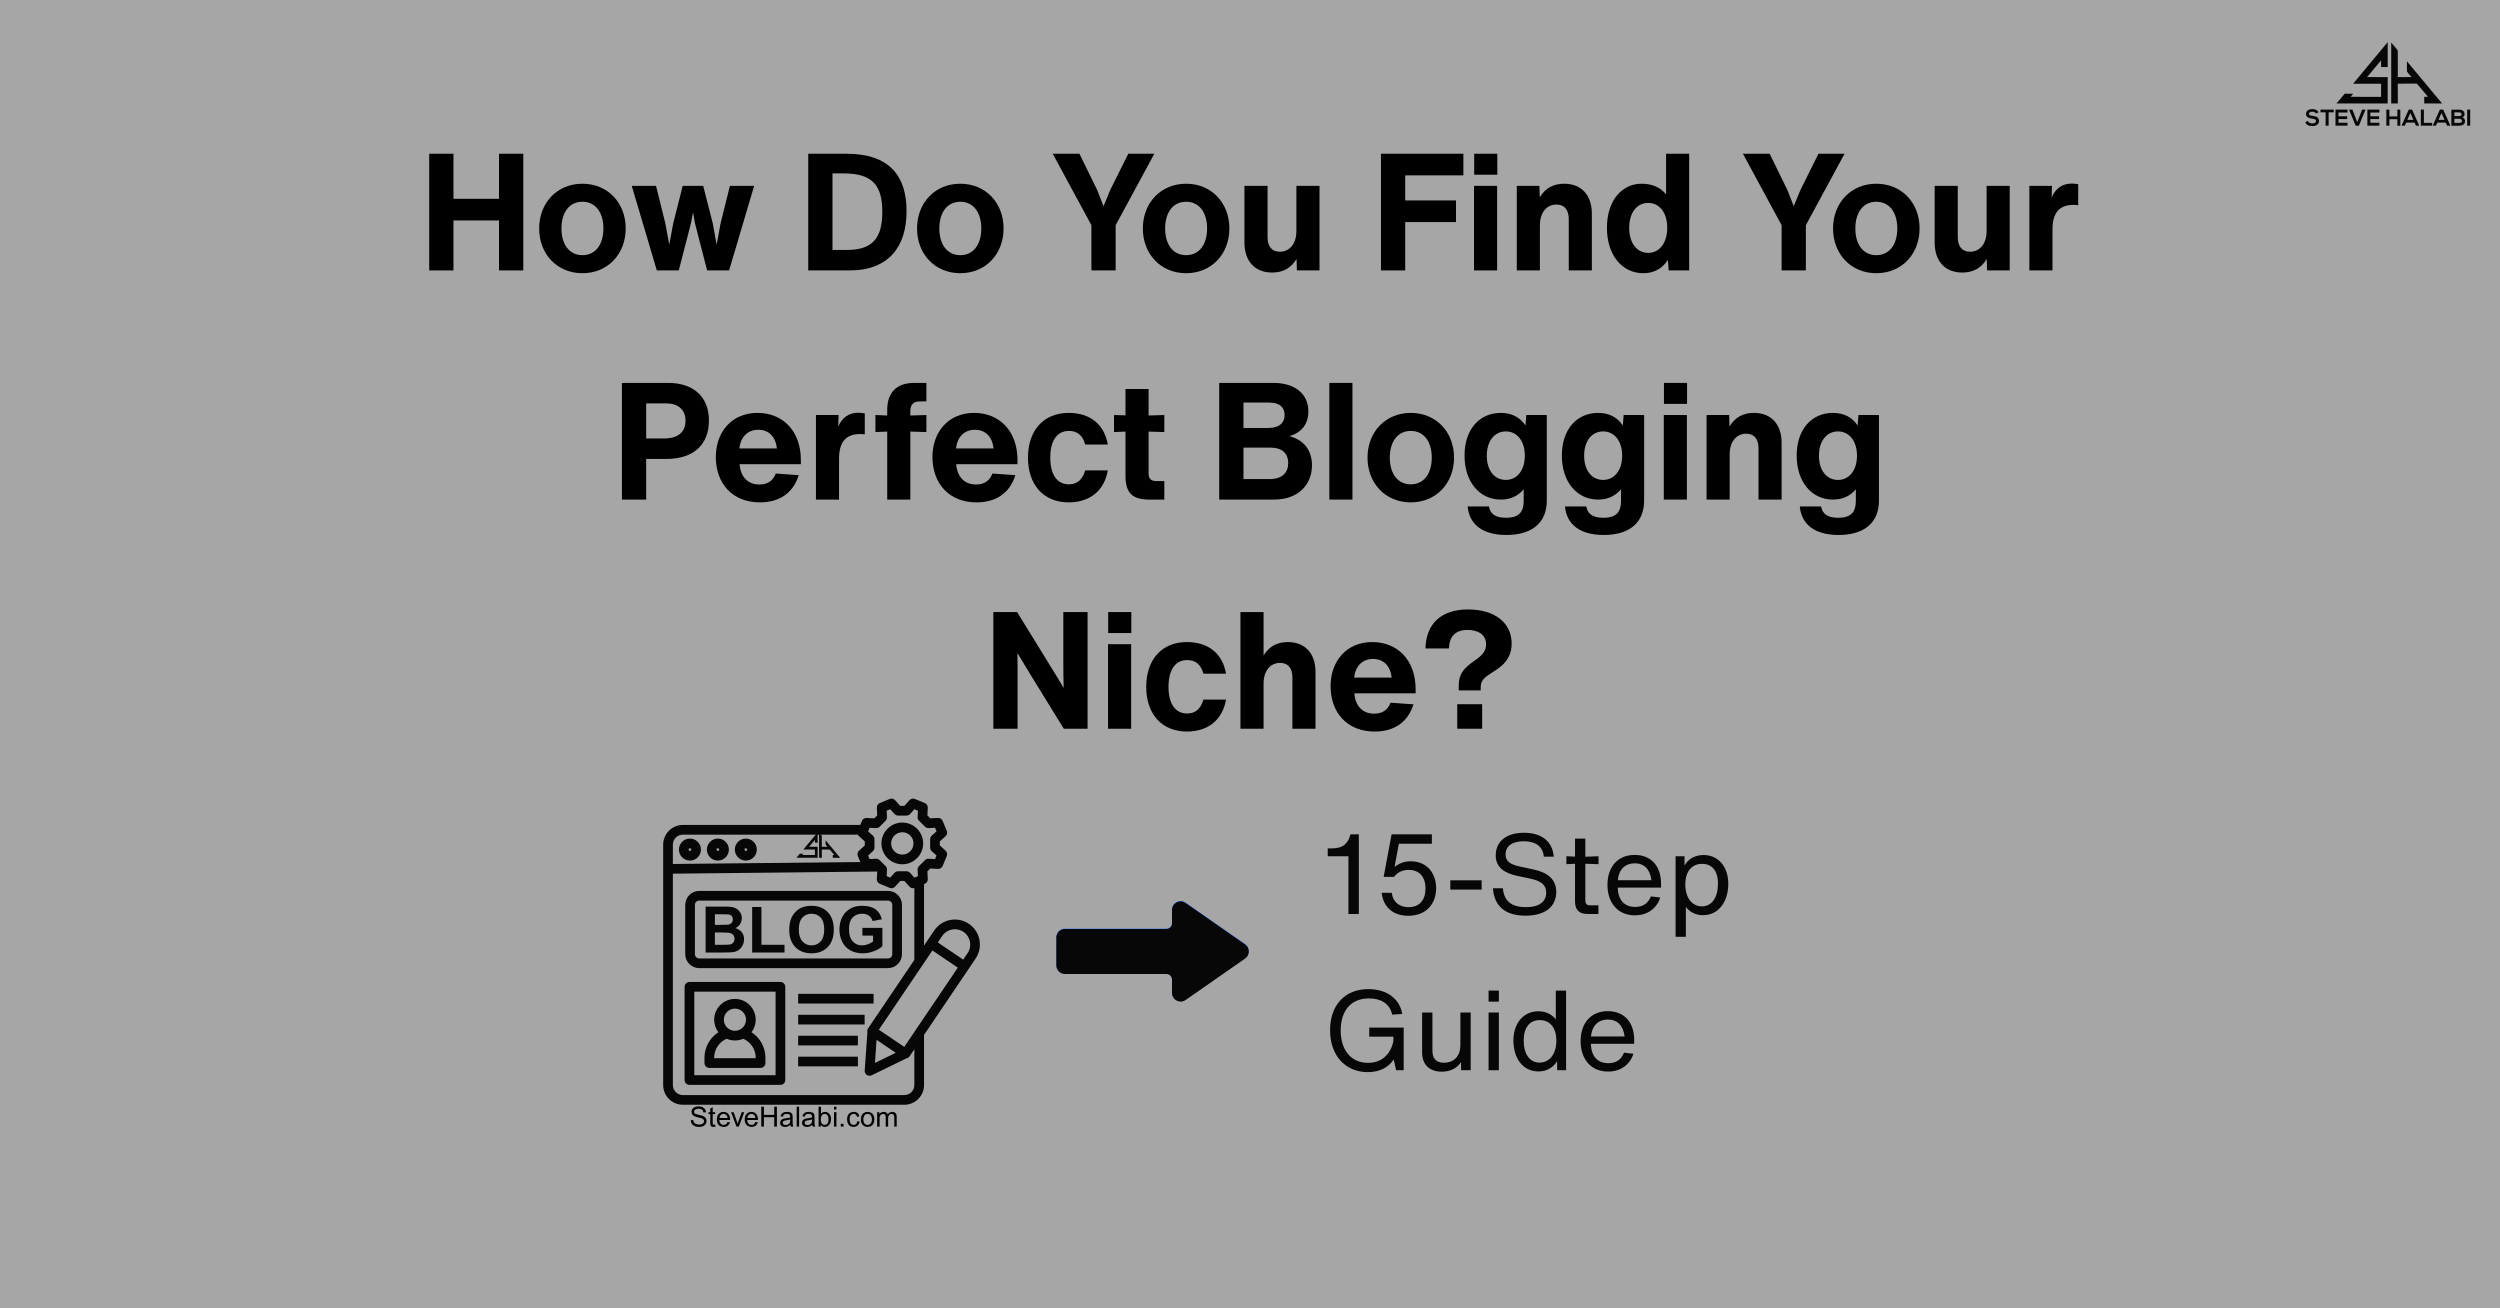 <svg xmlns="http://www.w3.org/2000/svg" xmlns:xlink="http://www.w3.org/1999/xlink" width="1200" zoomAndPan="magnify" viewBox="0 0 900 471" height="628" preserveAspectRatio="xMidYMid meet" version="1.0"><defs><g/><clipPath id="a239cb325e"><path d="M 380.266 324 L 450 324 L 450 360.973 L 380.266 360.973 Z M 380.266 324 " clip-rule="nonzero"/></clipPath><clipPath id="41199b42a2"><path d="M 238.742 287.348 L 353 287.348 L 353 397.598 L 238.742 397.598 Z M 238.742 287.348 " clip-rule="nonzero"/></clipPath><clipPath id="8da88ad063"><path d="M 380.281 324 L 450 324 L 450 361 L 380.281 361 Z M 380.281 324 " clip-rule="nonzero"/></clipPath></defs><rect x="-90" width="1080" fill="#ffffff" y="-47.1" height="565.2" fill-opacity="1"/><rect x="-90" width="1080" fill="#a6a6a6" y="-47.1" height="565.2" fill-opacity="1"/><g clip-path="url(#a239cb325e)"><path fill="#3772ff" d="M 448.219 339.844 L 426.785 324.918 C 424.73 323.484 421.91 324.957 421.91 327.465 L 421.91 332.293 C 421.91 333.395 421.02 334.285 419.922 334.285 L 383.371 334.285 C 381.656 334.285 380.266 335.672 380.266 337.387 L 380.266 347.395 C 380.266 349.109 381.656 350.5 383.371 350.5 L 419.922 350.5 C 421.02 350.5 421.91 351.387 421.91 352.488 L 421.91 357.316 C 421.91 359.824 424.73 361.297 426.785 359.863 L 448.219 344.938 C 449.992 343.703 449.992 341.078 448.219 339.844 " fill-opacity="1" fill-rule="nonzero"/></g><path fill="#080708" d="M 248.379 309.812 C 250.562 309.812 252.34 308.035 252.34 305.852 C 252.34 303.668 250.562 301.887 248.379 301.887 C 246.191 301.887 244.418 303.668 244.418 305.852 C 244.418 308.035 246.191 309.812 248.379 309.812 Z M 248.379 305.375 C 248.641 305.375 248.855 305.59 248.855 305.852 C 248.855 306.113 248.641 306.328 248.379 306.328 C 248.117 306.328 247.902 306.113 247.902 305.852 C 247.902 305.59 248.117 305.375 248.379 305.375 Z M 248.379 305.375 " fill-opacity="1" fill-rule="nonzero"/><path fill="#080708" d="M 258.438 309.812 C 260.621 309.812 262.398 308.035 262.398 305.852 C 262.398 303.668 260.621 301.887 258.438 301.887 C 256.254 301.887 254.477 303.668 254.477 305.852 C 254.477 308.035 256.254 309.812 258.438 309.812 Z M 258.438 305.375 C 258.699 305.375 258.914 305.59 258.914 305.852 C 258.914 306.113 258.699 306.328 258.438 306.328 C 258.176 306.328 257.961 306.113 257.961 305.852 C 257.961 305.59 258.176 305.375 258.438 305.375 Z M 258.438 305.375 " fill-opacity="1" fill-rule="nonzero"/><path fill="#080708" d="M 268.496 309.812 C 270.68 309.812 272.457 308.035 272.457 305.852 C 272.457 303.668 270.68 301.887 268.496 301.887 C 266.312 301.887 264.535 303.668 264.535 305.852 C 264.535 308.035 266.312 309.812 268.496 309.812 Z M 268.496 305.375 C 268.758 305.375 268.973 305.59 268.973 305.852 C 268.973 306.113 268.758 306.328 268.496 306.328 C 268.234 306.328 268.02 306.113 268.02 305.852 C 268.02 305.59 268.234 305.375 268.496 305.375 Z M 268.496 305.375 " fill-opacity="1" fill-rule="nonzero"/><path fill="#080708" d="M 251.715 348.523 L 319.676 348.523 C 322.449 348.523 324.707 346.27 324.707 343.496 L 324.707 325.758 C 324.707 322.984 322.449 320.727 319.676 320.727 L 251.715 320.727 C 248.941 320.727 246.684 322.984 246.684 325.758 L 246.684 343.496 C 246.684 346.27 248.941 348.523 251.715 348.523 Z M 250.172 325.758 C 250.172 324.906 250.863 324.215 251.715 324.215 L 319.676 324.215 C 320.527 324.215 321.219 324.906 321.219 325.758 L 321.219 343.496 C 321.219 344.348 320.527 345.039 319.676 345.039 L 251.715 345.039 C 250.863 345.039 250.172 344.348 250.172 343.496 Z M 250.172 325.758 " fill-opacity="1" fill-rule="nonzero"/><path fill="#080708" d="M 263.676 342.797 C 264.562 342.699 265.309 342.438 265.914 342.012 C 266.52 341.586 267 341.02 267.348 340.309 C 267.695 339.598 267.871 338.867 267.871 338.113 C 267.871 337.16 267.602 336.328 267.059 335.621 C 266.52 334.914 265.742 334.414 264.734 334.121 C 265.449 333.797 266.016 333.312 266.434 332.664 C 266.852 332.02 267.059 331.309 267.059 330.535 C 267.059 329.82 266.891 329.176 266.551 328.598 C 266.215 328.023 265.789 327.562 265.281 327.219 C 264.773 326.871 264.199 326.645 263.559 326.535 C 262.914 326.426 261.938 326.371 260.629 326.371 L 254.02 326.371 L 254.02 342.91 L 259.648 342.91 C 261.777 342.895 263.121 342.855 263.676 342.797 Z M 257.359 329.125 L 259.277 329.125 C 260.848 329.125 261.801 329.145 262.129 329.18 C 262.688 329.25 263.105 329.441 263.391 329.762 C 263.672 330.082 263.812 330.496 263.812 331.008 C 263.812 331.543 263.648 331.973 263.32 332.301 C 262.992 332.625 262.543 332.824 261.973 332.891 C 261.656 332.93 260.848 332.949 259.547 332.949 L 257.359 332.949 Z M 257.359 335.699 L 260.055 335.699 C 261.574 335.699 262.562 335.781 263.016 335.938 C 263.473 336.094 263.82 336.348 264.059 336.695 C 264.301 337.039 264.422 337.461 264.422 337.957 C 264.422 338.543 264.266 339.012 263.953 339.359 C 263.641 339.711 263.234 339.93 262.738 340.02 C 262.418 340.09 261.652 340.121 260.449 340.121 L 257.359 340.121 Z M 257.359 335.699 " fill-opacity="1" fill-rule="nonzero"/><path fill="#080708" d="M 282.426 340.121 L 274.121 340.121 L 274.121 326.508 L 270.781 326.508 L 270.781 342.91 L 282.426 342.91 Z M 282.426 340.121 " fill-opacity="1" fill-rule="nonzero"/><path fill="#080708" d="M 292.172 343.191 C 294.598 343.191 296.539 342.438 297.992 340.93 C 299.441 339.422 300.168 337.332 300.168 334.664 C 300.168 331.969 299.438 329.867 297.973 328.355 C 296.512 326.844 294.562 326.09 292.125 326.09 C 290.777 326.09 289.59 326.309 288.559 326.742 C 287.785 327.066 287.074 327.562 286.422 328.234 C 285.773 328.902 285.258 329.66 284.883 330.5 C 284.379 331.645 284.129 333.059 284.129 334.742 C 284.129 337.375 284.852 339.441 286.305 340.941 C 287.758 342.441 289.711 343.191 292.172 343.191 Z M 288.832 330.359 C 289.676 329.414 290.785 328.945 292.16 328.945 C 293.535 328.945 294.641 329.41 295.469 330.344 C 296.301 331.273 296.719 332.688 296.719 334.582 C 296.719 336.5 296.289 337.941 295.438 338.898 C 294.582 339.855 293.492 340.336 292.16 340.336 C 290.828 340.336 289.73 339.855 288.867 338.887 C 288 337.922 287.57 336.5 287.57 334.629 C 287.566 332.727 287.988 331.305 288.832 330.359 Z M 288.832 330.359 " fill-opacity="1" fill-rule="nonzero"/><path fill="#080708" d="M 306.066 342.102 C 307.355 342.828 308.863 343.191 310.59 343.191 C 311.953 343.191 313.297 342.934 314.625 342.418 C 315.953 341.902 316.965 341.309 317.664 340.629 L 317.664 334.043 L 310.469 334.043 L 310.469 336.828 L 314.293 336.828 L 314.293 338.926 C 313.789 339.316 313.184 339.652 312.48 339.926 C 311.777 340.199 311.078 340.336 310.379 340.336 C 308.965 340.336 307.82 339.848 306.949 338.863 C 306.074 337.883 305.641 336.41 305.641 334.449 C 305.641 332.629 306.07 331.258 306.93 330.332 C 307.793 329.406 308.953 328.945 310.41 328.945 C 311.375 328.945 312.176 329.18 312.82 329.648 C 313.461 330.117 313.902 330.762 314.133 331.57 L 317.449 330.953 C 317.121 329.434 316.375 328.242 315.223 327.383 C 314.066 326.52 312.465 326.09 310.41 326.09 C 308.832 326.09 307.512 326.363 306.453 326.914 C 305.062 327.629 304.004 328.652 303.281 329.992 C 302.559 331.332 302.199 332.863 302.199 334.582 C 302.199 336.172 302.523 337.641 303.168 338.988 C 303.816 340.34 304.781 341.375 306.066 342.102 Z M 306.066 342.102 " fill-opacity="1" fill-rule="nonzero"/><path fill="#080708" d="M 280.953 353.508 L 248.199 353.508 C 247.238 353.508 246.457 354.289 246.457 355.25 L 246.457 388.812 C 246.457 389.773 247.238 390.555 248.199 390.555 L 280.953 390.555 C 281.918 390.555 282.699 389.773 282.699 388.812 L 282.699 355.25 C 282.699 354.289 281.918 353.508 280.953 353.508 Z M 279.211 387.066 L 249.945 387.066 L 249.945 356.992 L 279.211 356.992 Z M 279.211 387.066 " fill-opacity="1" fill-rule="nonzero"/><path fill="#080708" d="M 255.348 384.445 L 273.809 384.445 C 274.773 384.445 275.551 383.664 275.551 382.703 L 275.551 380.82 C 275.551 377.047 273.633 373.602 270.539 371.605 C 271.492 370.348 272.059 368.785 272.059 367.094 C 272.059 362.969 268.703 359.613 264.578 359.613 C 260.453 359.613 257.098 362.969 257.098 367.094 C 257.098 368.785 257.664 370.348 258.617 371.605 C 255.523 373.605 253.605 377.051 253.605 380.82 L 253.605 382.703 C 253.605 383.664 254.383 384.445 255.348 384.445 Z M 264.578 363.102 C 266.781 363.102 268.57 364.895 268.57 367.094 C 268.57 369.297 266.777 371.086 264.578 371.086 C 262.375 371.086 260.586 369.297 260.586 367.094 C 260.586 364.895 262.375 363.102 264.578 363.102 Z M 257.09 380.82 C 257.09 377.832 258.855 375.141 261.594 373.953 C 262.508 374.352 263.516 374.574 264.578 374.574 C 265.637 374.574 266.648 374.352 267.562 373.953 C 270.301 375.141 272.066 377.828 272.066 380.82 L 272.066 380.961 L 257.09 380.961 Z M 257.09 380.82 " fill-opacity="1" fill-rule="nonzero"/><g clip-path="url(#41199b42a2)"><path fill="#080708" d="M 348.801 332.574 C 346.809 331.23 344.41 330.742 342.051 331.199 C 339.688 331.656 337.648 333.004 336.301 334.996 L 333.746 338.781 L 332.648 340.406 L 332.648 318.281 L 332.93 318.164 C 333.609 317.883 334.039 317.203 334 316.465 L 333.859 313.707 L 334.906 312.664 L 337.664 312.805 C 338.398 312.844 339.082 312.41 339.363 311.73 L 340.832 308.18 C 341.113 307.5 340.938 306.715 340.391 306.219 L 338.34 304.371 L 338.34 302.895 L 340.391 301.043 C 340.938 300.547 341.113 299.762 340.832 299.082 L 339.363 295.531 C 339.082 294.852 338.398 294.422 337.664 294.461 L 334.906 294.602 L 333.859 293.555 L 334 290.797 C 334.039 290.062 333.609 289.383 332.93 289.098 L 329.379 287.629 C 328.699 287.348 327.914 287.523 327.418 288.07 L 325.566 290.121 L 324.09 290.121 L 322.238 288.07 C 321.746 287.523 320.961 287.348 320.281 287.629 L 316.73 289.098 C 316.051 289.383 315.617 290.062 315.656 290.797 L 315.797 293.555 L 314.754 294.602 L 311.996 294.461 C 311.258 294.422 310.578 294.852 310.297 295.531 L 309.695 296.98 L 245.836 296.98 C 241.926 296.98 238.742 300.164 238.742 304.074 L 238.742 390.625 C 238.742 394.535 241.926 397.715 245.836 397.715 L 325.559 397.715 C 329.465 397.715 332.648 394.535 332.648 390.625 L 332.648 372.574 L 348.668 348.859 L 351.223 345.074 C 354 340.961 352.914 335.355 348.801 332.574 Z M 325.535 376.879 L 320.965 373.789 L 316.391 370.703 L 335.66 342.176 L 343.168 347.246 L 344.801 348.352 Z M 322.457 379.008 L 314.98 382.648 L 315.566 374.352 Z M 314.23 300.824 L 312.516 299.281 L 313.047 298.004 L 315.348 298.121 C 315.84 298.145 316.32 297.961 316.672 297.613 L 318.809 295.473 C 319.16 295.125 319.344 294.645 319.32 294.152 L 319.199 291.848 L 320.477 291.32 L 322.023 293.031 C 322.352 293.398 322.824 293.605 323.316 293.605 L 326.344 293.605 C 326.836 293.605 327.305 293.398 327.637 293.031 L 329.18 291.32 L 330.457 291.848 L 330.34 294.152 C 330.312 294.645 330.5 295.125 330.848 295.473 L 332.988 297.613 C 333.336 297.961 333.816 298.148 334.309 298.121 L 336.613 298.004 L 337.141 299.281 L 335.43 300.824 C 335.062 301.156 334.855 301.625 334.855 302.117 L 334.855 305.145 C 334.855 305.637 335.062 306.109 335.43 306.438 L 337.141 307.984 L 336.613 309.262 L 334.309 309.141 C 333.816 309.117 333.336 309.301 332.988 309.652 L 330.848 311.789 C 330.5 312.141 330.316 312.621 330.34 313.113 L 330.457 315.414 L 329.18 315.945 L 327.637 314.23 C 327.305 313.867 326.836 313.656 326.344 313.656 L 323.316 313.656 C 322.824 313.656 322.352 313.867 322.023 314.23 L 320.477 315.945 L 319.199 315.414 L 319.32 313.113 C 319.344 312.621 319.16 312.141 318.809 311.789 L 316.672 309.652 C 316.32 309.301 315.84 309.117 315.348 309.141 L 313.047 309.262 L 312.516 307.984 L 314.23 306.438 C 314.594 306.109 314.805 305.637 314.805 305.145 L 314.805 302.117 C 314.805 301.625 314.594 301.156 314.23 300.824 Z M 245.836 300.469 L 308.848 300.469 C 308.945 300.684 309.086 300.879 309.27 301.043 L 311.316 302.895 L 311.316 304.371 L 309.27 306.219 C 308.723 306.715 308.543 307.5 308.824 308.18 L 309.715 310.328 L 242.23 311.035 L 242.23 304.074 C 242.23 302.086 243.848 300.469 245.836 300.469 Z M 329.164 390.625 C 329.164 392.613 327.543 394.23 325.559 394.23 L 245.836 394.23 C 243.848 394.23 242.23 392.613 242.23 390.625 L 242.23 314.52 L 315.785 313.75 C 315.789 313.75 315.793 313.75 315.797 313.75 L 315.656 316.465 C 315.617 317.203 316.051 317.883 316.73 318.164 L 320.281 319.633 C 320.961 319.918 321.746 319.738 322.238 319.191 L 324.09 317.145 L 325.566 317.145 L 327.418 319.191 C 327.754 319.566 328.23 319.766 328.711 319.766 C 328.863 319.766 329.016 319.746 329.164 319.707 L 329.164 345.285 C 329.164 345.371 329.168 345.457 329.18 345.539 L 312.527 370.195 C 312.25 370.609 312.172 371.094 312.27 371.543 L 311.293 385.414 C 311.246 386.035 311.539 386.633 312.055 386.98 C 312.348 387.18 312.688 387.281 313.031 387.281 C 313.289 387.281 313.551 387.223 313.793 387.105 L 326.293 381.016 C 326.309 381.016 326.32 381.012 326.336 381.008 C 326.789 380.922 327.188 380.656 327.449 380.273 L 329.164 377.734 Z M 348.332 343.125 L 346.754 345.461 L 337.609 339.285 L 339.191 336.949 C 340.016 335.727 341.266 334.898 342.711 334.621 C 344.16 334.34 345.629 334.641 346.848 335.465 C 349.371 337.168 350.035 340.602 348.332 343.125 Z M 348.332 343.125 " fill-opacity="1" fill-rule="nonzero"/></g><path fill="#080708" d="M 287.336 357.785 L 314.488 357.785 L 314.488 361.27 L 287.336 361.27 Z M 287.336 357.785 " fill-opacity="1" fill-rule="nonzero"/><path fill="#080708" d="M 287.336 365.324 L 311.262 365.324 L 311.262 368.809 L 287.336 368.809 Z M 287.336 365.324 " fill-opacity="1" fill-rule="nonzero"/><path fill="#080708" d="M 287.336 372.863 L 308.844 372.863 L 308.844 376.352 L 287.336 376.352 Z M 287.336 372.863 " fill-opacity="1" fill-rule="nonzero"/><path fill="#080708" d="M 287.336 380.406 L 308.844 380.406 L 308.844 383.891 L 287.336 383.891 Z M 287.336 380.406 " fill-opacity="1" fill-rule="nonzero"/><path fill="#080708" d="M 324.828 311.141 C 328.969 311.141 332.34 307.773 332.34 303.633 C 332.34 299.492 328.973 296.121 324.828 296.121 C 320.688 296.121 317.316 299.488 317.316 303.633 C 317.316 307.773 320.688 311.141 324.828 311.141 Z M 324.828 299.605 C 327.047 299.605 328.855 301.414 328.855 303.633 C 328.855 305.852 327.047 307.656 324.828 307.656 C 322.609 307.656 320.805 305.852 320.805 303.633 C 320.805 301.414 322.609 299.605 324.828 299.605 Z M 324.828 299.605 " fill-opacity="1" fill-rule="nonzero"/><path fill="#080708" d="M 289.18 305.836 C 290.898 303.77 292.617 301.695 294.348 299.633 C 294.352 300.875 294.348 302.117 294.348 303.359 C 294.02 303.352 293.691 303.352 293.363 303.352 C 293.363 303.02 293.363 302.688 293.363 302.352 C 292.664 303.18 291.977 304.027 291.273 304.852 C 292.297 304.863 293.324 304.852 294.352 304.859 C 294.344 306.172 294.348 307.484 294.348 308.797 C 291.801 308.793 289.254 308.805 286.707 308.789 C 287.125 308.309 287.523 307.812 287.938 307.332 C 288.359 307.348 288.781 307.336 289.203 307.34 C 289.078 307.496 288.949 307.652 288.816 307.805 C 290.332 307.812 291.848 307.805 293.363 307.809 C 293.363 307.152 293.363 306.496 293.363 305.84 C 291.969 305.832 290.574 305.836 289.18 305.836 Z M 289.18 305.836 " fill-opacity="1" fill-rule="nonzero"/><path fill="#080708" d="M 294.867 299.688 C 295.18 300.105 295.586 300.461 295.844 300.906 C 295.863 302.223 295.848 303.535 295.852 304.852 C 296.531 304.855 297.215 304.863 297.895 304.844 C 297.68 304.551 297.367 304.316 297.219 303.984 C 297.195 303.488 297.215 302.988 297.215 302.496 C 298.961 304.598 300.707 306.699 302.461 308.797 C 301.574 308.797 300.684 308.793 299.793 308.797 C 299.793 308.465 299.797 308.137 299.797 307.805 C 299.98 307.805 300.164 307.805 300.348 307.801 C 299.797 307.145 299.254 306.477 298.691 305.828 C 297.746 305.844 296.797 305.824 295.848 305.836 C 295.859 306.824 295.844 307.812 295.855 308.797 C 295.527 308.797 295.199 308.797 294.867 308.797 C 294.863 305.762 294.867 302.727 294.867 299.688 Z M 294.867 299.688 " fill-opacity="1" fill-rule="nonzero"/><g fill="#000000" fill-opacity="1"><g transform="translate(150.682, 97.35)"><g><path d="M 28.965 -25.781 L 12.566 -25.781 L 12.566 -42.004 L 3.836 -42.004 L 3.836 0 L 12.566 0 L 12.566 -17.992 L 28.965 -17.992 L 28.965 0 L 37.699 0 L 37.699 -42.004 L 28.965 -42.004 Z M 28.965 -25.781 "/></g></g></g><g fill="#000000" fill-opacity="1"><g transform="translate(192.212, 97.35)"><g><path d="M 17.461 1.004 C 26.605 1.004 33.039 -5.898 33.039 -15.102 C 33.039 -24.305 26.605 -31.207 17.461 -31.207 C 8.316 -31.207 1.887 -24.305 1.887 -15.102 C 1.887 -5.898 8.316 1.004 17.461 1.004 Z M 17.461 -5.488 C 12.801 -5.488 9.91 -9.262 9.91 -15.102 C 9.91 -20.941 12.801 -24.719 17.461 -24.719 C 22.125 -24.719 25.016 -20.941 25.016 -15.102 C 25.016 -9.262 22.125 -5.488 17.461 -5.488 Z M 17.461 -5.488 "/></g></g></g><g fill="#000000" fill-opacity="1"><g transform="translate(226.546, 97.35)"><g><path d="M 32.859 -16.93 L 31.445 -9.262 L 30.027 -17.051 L 26.605 -30.441 L 19.23 -30.441 L 15.812 -16.93 L 14.395 -9.262 L 12.98 -16.93 L 9.617 -30.441 L 0.887 -30.441 L 9.91 0 L 17.816 0 L 22.184 -16.93 L 22.949 -20.941 L 23.656 -16.93 L 28.023 0 L 35.93 0 L 44.953 -30.441 L 36.223 -30.441 Z M 32.859 -16.93 "/></g></g></g><g fill="#000000" fill-opacity="1"><g transform="translate(272.383, 97.35)"><g/></g></g><g fill="#000000" fill-opacity="1"><g transform="translate(287.131, 97.35)"><g><path d="M 17.523 -42.004 L 3.836 -42.004 L 3.836 0 L 18.703 0 C 32.977 0 39.23 -8.73 39.23 -21.297 C 39.23 -33.863 33.273 -42.004 17.523 -42.004 Z M 12.566 -7.375 L 12.566 -34.926 L 16.695 -34.926 C 27.434 -34.926 30.5 -30.086 30.5 -21.004 C 30.5 -11.859 27.137 -7.375 17.875 -7.375 Z M 12.566 -7.375 "/></g></g></g><g fill="#000000" fill-opacity="1"><g transform="translate(328.248, 97.35)"><g><path d="M 17.461 1.004 C 26.605 1.004 33.039 -5.898 33.039 -15.102 C 33.039 -24.305 26.605 -31.207 17.461 -31.207 C 8.316 -31.207 1.887 -24.305 1.887 -15.102 C 1.887 -5.898 8.316 1.004 17.461 1.004 Z M 17.461 -5.488 C 12.801 -5.488 9.91 -9.262 9.91 -15.102 C 9.91 -20.941 12.801 -24.719 17.461 -24.719 C 22.125 -24.719 25.016 -20.941 25.016 -15.102 C 25.016 -9.262 22.125 -5.488 17.461 -5.488 Z M 17.461 -5.488 "/></g></g></g><g fill="#000000" fill-opacity="1"><g transform="translate(363.172, 97.35)"><g/></g></g><g fill="#000000" fill-opacity="1"><g transform="translate(377.92, 97.35)"><g><path d="M 21.77 -28.965 L 19.352 -23.125 L 17.051 -28.965 L 10.68 -42.004 L 1.062 -42.004 L 14.984 -16.281 L 14.984 0 L 23.715 0 L 23.715 -16.281 L 37.641 -42.004 L 28.258 -42.004 Z M 21.77 -28.965 "/></g></g></g><g fill="#000000" fill-opacity="1"><g transform="translate(409.539, 97.35)"><g><path d="M 17.461 1.004 C 26.605 1.004 33.039 -5.898 33.039 -15.102 C 33.039 -24.305 26.605 -31.207 17.461 -31.207 C 8.316 -31.207 1.887 -24.305 1.887 -15.102 C 1.887 -5.898 8.316 1.004 17.461 1.004 Z M 17.461 -5.488 C 12.801 -5.488 9.91 -9.262 9.91 -15.102 C 9.91 -20.941 12.801 -24.719 17.461 -24.719 C 22.125 -24.719 25.016 -20.941 25.016 -15.102 C 25.016 -9.262 22.125 -5.488 17.461 -5.488 Z M 17.461 -5.488 "/></g></g></g><g fill="#000000" fill-opacity="1"><g transform="translate(444.462, 97.35)"><g><path d="M 22.242 -14.16 C 22.242 -9.617 19.824 -6.727 16.281 -6.727 C 13.332 -6.727 11.859 -8.73 11.859 -11.918 L 11.859 -30.441 L 3.539 -30.441 L 3.539 -10.027 C 3.539 -3.422 7.199 0.766 13.512 0.766 C 17.402 0.766 20.293 -0.824 22.301 -4.129 L 22.418 0 L 30.559 0 L 30.559 -30.441 L 22.242 -30.441 Z M 22.242 -14.16 "/></g></g></g><g fill="#000000" fill-opacity="1"><g transform="translate(478.56, 97.35)"><g/></g></g><g fill="#000000" fill-opacity="1"><g transform="translate(493.308, 97.35)"><g><path d="M 33.508 -42.004 L 3.836 -42.004 L 3.836 0 L 12.566 0 L 12.566 -17.402 L 30.855 -17.402 L 30.855 -25.191 L 12.566 -25.191 L 12.566 -34.219 L 33.508 -34.219 Z M 33.508 -42.004 "/></g></g></g><g fill="#000000" fill-opacity="1"><g transform="translate(527.11, 97.35)"><g><path d="M 11.918 -34.453 L 11.918 -42.004 L 3.598 -42.004 L 3.598 -34.453 Z M 11.859 0 L 11.859 -30.441 L 3.539 -30.441 L 3.539 0 Z M 11.859 0 "/></g></g></g><g fill="#000000" fill-opacity="1"><g transform="translate(542.507, 97.35)"><g><path d="M 20.59 -31.207 C 16.695 -31.207 13.805 -29.617 11.801 -26.312 L 11.68 -30.441 L 3.539 -30.441 L 3.539 0 L 11.859 0 L 11.859 -16.281 C 11.859 -20.824 14.277 -23.715 17.816 -23.715 C 20.766 -23.715 22.242 -21.711 22.242 -18.523 L 22.242 0 L 30.559 0 L 30.559 -20.414 C 30.559 -27.02 26.902 -31.207 20.59 -31.207 Z M 20.59 -31.207 "/></g></g></g><g fill="#000000" fill-opacity="1"><g transform="translate(576.605, 97.35)"><g><path d="M 23.184 -27.375 C 21.121 -29.91 18.23 -31.207 14.336 -31.207 C 7.434 -31.207 1.887 -25.309 1.887 -15.34 C 1.887 -5.547 7.316 1.004 14.984 1.004 C 18.762 1.004 21.77 -0.59 23.832 -3.777 L 24.129 0 L 31.504 0 L 31.504 -42.004 L 23.184 -42.004 Z M 16.754 -6.312 C 12.742 -6.312 9.91 -9.734 9.91 -15.34 C 9.91 -20.883 12.742 -24.305 16.754 -24.305 C 20.766 -24.305 23.598 -20.824 23.598 -15.34 C 23.598 -9.852 20.766 -6.312 16.754 -6.312 Z M 16.754 -6.312 "/></g></g></g><g fill="#000000" fill-opacity="1"><g transform="translate(611.646, 97.35)"><g/></g></g><g fill="#000000" fill-opacity="1"><g transform="translate(626.394, 97.35)"><g><path d="M 21.77 -28.965 L 19.352 -23.125 L 17.051 -28.965 L 10.68 -42.004 L 1.062 -42.004 L 14.984 -16.281 L 14.984 0 L 23.715 0 L 23.715 -16.281 L 37.641 -42.004 L 28.258 -42.004 Z M 21.77 -28.965 "/></g></g></g><g fill="#000000" fill-opacity="1"><g transform="translate(658.014, 97.35)"><g><path d="M 17.461 1.004 C 26.605 1.004 33.039 -5.898 33.039 -15.102 C 33.039 -24.305 26.605 -31.207 17.461 -31.207 C 8.316 -31.207 1.887 -24.305 1.887 -15.102 C 1.887 -5.898 8.316 1.004 17.461 1.004 Z M 17.461 -5.488 C 12.801 -5.488 9.91 -9.262 9.91 -15.102 C 9.91 -20.941 12.801 -24.719 17.461 -24.719 C 22.125 -24.719 25.016 -20.941 25.016 -15.102 C 25.016 -9.262 22.125 -5.488 17.461 -5.488 Z M 17.461 -5.488 "/></g></g></g><g fill="#000000" fill-opacity="1"><g transform="translate(692.937, 97.35)"><g><path d="M 22.242 -14.16 C 22.242 -9.617 19.824 -6.727 16.281 -6.727 C 13.332 -6.727 11.859 -8.73 11.859 -11.918 L 11.859 -30.441 L 3.539 -30.441 L 3.539 -10.027 C 3.539 -3.422 7.199 0.766 13.512 0.766 C 17.402 0.766 20.293 -0.824 22.301 -4.129 L 22.418 0 L 30.559 0 L 30.559 -30.441 L 22.242 -30.441 Z M 22.242 -14.16 "/></g></g></g><g fill="#000000" fill-opacity="1"><g transform="translate(727.034, 97.35)"><g><path d="M 18.762 -31.266 C 15.398 -31.266 12.918 -29.496 11.562 -26.254 L 11.68 -30.441 L 3.539 -30.441 L 3.539 0 L 11.859 0 L 11.859 -14.809 C 11.859 -20.707 14.336 -23.598 19.41 -23.598 C 20 -23.598 20.531 -23.539 21.121 -23.48 L 21.121 -31.031 C 20.293 -31.207 19.469 -31.266 18.762 -31.266 Z M 18.762 -31.266 "/></g></g></g><g fill="#000000" fill-opacity="1"><g transform="translate(220.057, 179.85)"><g><path d="M 20.531 -42.004 L 3.836 -42.004 L 3.836 0 L 12.566 0 L 12.566 -14.629 L 19.762 -14.629 C 29.852 -14.629 35.16 -19.941 35.16 -28.496 C 35.16 -36.93 29.617 -42.004 20.531 -42.004 Z M 12.566 -22.004 L 12.566 -34.629 L 19.883 -34.629 C 23.895 -34.629 26.727 -32.508 26.727 -28.375 C 26.727 -24.363 24.129 -22.004 18.996 -22.004 Z M 12.566 -22.004 "/></g></g></g><g fill="#000000" fill-opacity="1"><g transform="translate(255.806, 179.85)"><g><path d="M 32.508 -14.16 C 32.508 -24.836 25.898 -31.207 16.871 -31.207 C 7.551 -31.207 1.887 -24.246 1.887 -15.34 C 1.887 -6.016 7.668 1.004 17.758 1.004 C 24.602 1.004 29.676 -2.184 31.738 -8.789 L 23.48 -9.379 C 22.477 -6.727 20.473 -5.426 17.582 -5.426 C 13.449 -5.426 10.797 -8.141 10.441 -12.742 L 32.508 -12.742 Z M 17.168 -25.133 C 20.941 -25.133 23.422 -22.652 23.895 -18.406 L 10.383 -18.406 C 10.797 -22.594 13.391 -25.133 17.168 -25.133 Z M 17.168 -25.133 "/></g></g></g><g fill="#000000" fill-opacity="1"><g transform="translate(290.199, 179.85)"><g><path d="M 18.762 -31.266 C 15.398 -31.266 12.918 -29.496 11.562 -26.254 L 11.68 -30.441 L 3.539 -30.441 L 3.539 0 L 11.859 0 L 11.859 -14.809 C 11.859 -20.707 14.336 -23.598 19.41 -23.598 C 20 -23.598 20.531 -23.539 21.121 -23.48 L 21.121 -31.031 C 20.293 -31.207 19.469 -31.266 18.762 -31.266 Z M 18.762 -31.266 "/></g></g></g><g fill="#000000" fill-opacity="1"><g transform="translate(314.267, 179.85)"><g><path d="M 19.23 -35.34 L 19.23 -42.004 L 14.867 -42.004 C 8.555 -42.004 5.133 -38.582 5.133 -32.27 L 5.133 -30.266 L 0.887 -30.441 L 0.887 -24.305 L 5.133 -24.484 L 5.133 0 L 13.449 0 L 13.449 -24.484 L 19.23 -24.305 L 19.23 -30.441 L 13.449 -30.266 L 13.449 -31.855 C 13.449 -34.219 14.57 -35.34 16.93 -35.34 Z M 19.23 -35.34 "/></g></g></g><g fill="#000000" fill-opacity="1"><g transform="translate(333.794, 179.85)"><g><path d="M 32.508 -14.16 C 32.508 -24.836 25.898 -31.207 16.871 -31.207 C 7.551 -31.207 1.887 -24.246 1.887 -15.34 C 1.887 -6.016 7.668 1.004 17.758 1.004 C 24.602 1.004 29.676 -2.184 31.738 -8.789 L 23.48 -9.379 C 22.477 -6.727 20.473 -5.426 17.582 -5.426 C 13.449 -5.426 10.797 -8.141 10.441 -12.742 L 32.508 -12.742 Z M 17.168 -25.133 C 20.941 -25.133 23.422 -22.652 23.895 -18.406 L 10.383 -18.406 C 10.797 -22.594 13.391 -25.133 17.168 -25.133 Z M 17.168 -25.133 "/></g></g></g><g fill="#000000" fill-opacity="1"><g transform="translate(368.186, 179.85)"><g><path d="M 16.52 1.004 C 24.188 1.004 29.379 -3.246 30.617 -10.5 L 22.477 -10.5 C 21.531 -7.199 19.586 -5.488 16.637 -5.488 C 12.391 -5.488 9.91 -8.91 9.91 -15.102 C 9.91 -21.297 12.391 -24.719 16.637 -24.719 C 19.645 -24.719 21.594 -23.125 22.477 -19.824 L 30.617 -19.824 C 29.379 -27.02 24.305 -31.207 16.52 -31.207 C 7.492 -31.207 1.887 -24.895 1.887 -15.102 C 1.887 -5.309 7.492 1.004 16.52 1.004 Z M 16.52 1.004 "/></g></g></g><g fill="#000000" fill-opacity="1"><g transform="translate(400.16, 179.85)"><g><path d="M 18.996 -24.305 L 18.996 -30.441 L 13.332 -30.266 L 13.332 -39.82 L 5.016 -39.82 L 5.016 -30.324 L 0.887 -30.441 L 0.887 -24.305 L 5.016 -24.484 L 5.016 -8.555 C 5.016 -2.418 7.434 0 13.57 0 L 18.996 0 L 18.996 -6.668 L 16.223 -6.668 C 14.16 -6.668 13.332 -7.492 13.332 -9.559 L 13.332 -24.484 Z M 18.996 -24.305 "/></g></g></g><g fill="#000000" fill-opacity="1"><g transform="translate(420.335, 179.85)"><g/></g></g><g fill="#000000" fill-opacity="1"><g transform="translate(435.083, 179.85)"><g><path d="M 29.086 -22.832 C 33.629 -24.129 35.93 -27.375 35.93 -31.738 C 35.93 -38.168 30.973 -42.004 23.363 -42.004 L 3.836 -42.004 L 3.836 0 L 23.48 0 C 32.625 0 37.227 -5.664 37.227 -12.328 C 37.227 -17.051 34.984 -21.297 29.086 -22.832 Z M 21.828 -34.926 C 25.723 -34.926 27.375 -33.098 27.375 -30.441 C 27.375 -27.844 25.723 -25.781 21.473 -25.781 L 12.566 -25.781 L 12.566 -34.926 Z M 12.566 -7.375 L 12.566 -18.703 L 22.359 -18.703 C 26.371 -18.703 28.672 -16.695 28.672 -13.156 C 28.672 -9.793 26.605 -7.375 21.945 -7.375 Z M 12.566 -7.375 "/></g></g></g><g fill="#000000" fill-opacity="1"><g transform="translate(475.021, 179.85)"><g><path d="M 11.859 0 L 11.859 -42.004 L 3.539 -42.004 L 3.539 0 Z M 11.859 0 "/></g></g></g><g fill="#000000" fill-opacity="1"><g transform="translate(490.418, 179.85)"><g><path d="M 17.461 1.004 C 26.605 1.004 33.039 -5.898 33.039 -15.102 C 33.039 -24.305 26.605 -31.207 17.461 -31.207 C 8.316 -31.207 1.887 -24.305 1.887 -15.102 C 1.887 -5.898 8.316 1.004 17.461 1.004 Z M 17.461 -5.488 C 12.801 -5.488 9.91 -9.262 9.91 -15.102 C 9.91 -20.941 12.801 -24.719 17.461 -24.719 C 22.125 -24.719 25.016 -20.941 25.016 -15.102 C 25.016 -9.262 22.125 -5.488 17.461 -5.488 Z M 17.461 -5.488 "/></g></g></g><g fill="#000000" fill-opacity="1"><g transform="translate(525.341, 179.85)"><g><path d="M 23.832 -26.664 C 21.828 -29.676 18.82 -31.207 14.926 -31.207 C 7.434 -31.207 1.887 -25.484 1.887 -15.812 C 1.887 -6.371 7.316 0 14.926 0 C 18.348 0 21.121 -1.238 23.184 -3.715 L 23.184 0.473 C 23.184 4.305 21.652 6.547 16.812 6.547 C 13.215 6.547 11.148 5.309 10.68 2.477 L 3.008 2.477 C 3.598 8.848 8.258 12.742 16.992 12.742 C 26.137 12.742 31.504 8.379 31.504 0.355 L 31.504 -30.441 L 24.129 -30.441 Z M 16.754 -7.078 C 12.742 -7.078 9.91 -10.383 9.91 -15.812 C 9.91 -21.18 12.742 -24.543 16.754 -24.543 C 20.766 -24.543 23.598 -21.121 23.598 -15.812 C 23.598 -10.5 20.766 -7.078 16.754 -7.078 Z M 16.754 -7.078 "/></g></g></g><g fill="#000000" fill-opacity="1"><g transform="translate(560.383, 179.85)"><g><path d="M 23.832 -26.664 C 21.828 -29.676 18.82 -31.207 14.926 -31.207 C 7.434 -31.207 1.887 -25.484 1.887 -15.812 C 1.887 -6.371 7.316 0 14.926 0 C 18.348 0 21.121 -1.238 23.184 -3.715 L 23.184 0.473 C 23.184 4.305 21.652 6.547 16.812 6.547 C 13.215 6.547 11.148 5.309 10.68 2.477 L 3.008 2.477 C 3.598 8.848 8.258 12.742 16.992 12.742 C 26.137 12.742 31.504 8.379 31.504 0.355 L 31.504 -30.441 L 24.129 -30.441 Z M 16.754 -7.078 C 12.742 -7.078 9.91 -10.383 9.91 -15.812 C 9.91 -21.18 12.742 -24.543 16.754 -24.543 C 20.766 -24.543 23.598 -21.121 23.598 -15.812 C 23.598 -10.5 20.766 -7.078 16.754 -7.078 Z M 16.754 -7.078 "/></g></g></g><g fill="#000000" fill-opacity="1"><g transform="translate(595.424, 179.85)"><g><path d="M 11.918 -34.453 L 11.918 -42.004 L 3.598 -42.004 L 3.598 -34.453 Z M 11.859 0 L 11.859 -30.441 L 3.539 -30.441 L 3.539 0 Z M 11.859 0 "/></g></g></g><g fill="#000000" fill-opacity="1"><g transform="translate(610.821, 179.85)"><g><path d="M 20.59 -31.207 C 16.695 -31.207 13.805 -29.617 11.801 -26.312 L 11.68 -30.441 L 3.539 -30.441 L 3.539 0 L 11.859 0 L 11.859 -16.281 C 11.859 -20.824 14.277 -23.715 17.816 -23.715 C 20.766 -23.715 22.242 -21.711 22.242 -18.523 L 22.242 0 L 30.559 0 L 30.559 -20.414 C 30.559 -27.02 26.902 -31.207 20.59 -31.207 Z M 20.59 -31.207 "/></g></g></g><g fill="#000000" fill-opacity="1"><g transform="translate(644.918, 179.85)"><g><path d="M 23.832 -26.664 C 21.828 -29.676 18.82 -31.207 14.926 -31.207 C 7.434 -31.207 1.887 -25.484 1.887 -15.812 C 1.887 -6.371 7.316 0 14.926 0 C 18.348 0 21.121 -1.238 23.184 -3.715 L 23.184 0.473 C 23.184 4.305 21.652 6.547 16.812 6.547 C 13.215 6.547 11.148 5.309 10.68 2.477 L 3.008 2.477 C 3.598 8.848 8.258 12.742 16.992 12.742 C 26.137 12.742 31.504 8.379 31.504 0.355 L 31.504 -30.441 L 24.129 -30.441 Z M 16.754 -7.078 C 12.742 -7.078 9.91 -10.383 9.91 -15.812 C 9.91 -21.18 12.742 -24.543 16.754 -24.543 C 20.766 -24.543 23.598 -21.121 23.598 -15.812 C 23.598 -10.5 20.766 -7.078 16.754 -7.078 Z M 16.754 -7.078 "/></g></g></g><g fill="#000000" fill-opacity="1"><g transform="translate(353.768, 262.35)"><g><path d="M 29.027 -23.598 C 29.027 -20.648 29.086 -17.641 29.145 -14.691 C 27.785 -17.051 26.371 -19.352 24.895 -21.711 L 12.391 -42.004 L 3.836 -42.004 L 3.836 0 L 12.566 0 L 12.566 -18.406 C 12.566 -21.297 12.566 -24.305 12.508 -27.254 C 13.98 -24.777 15.457 -22.301 16.992 -19.824 L 29.203 0 L 37.758 0 L 37.758 -42.004 L 29.027 -42.004 Z M 29.027 -23.598 "/></g></g></g><g fill="#000000" fill-opacity="1"><g transform="translate(395.357, 262.35)"><g><path d="M 11.918 -34.453 L 11.918 -42.004 L 3.598 -42.004 L 3.598 -34.453 Z M 11.859 0 L 11.859 -30.441 L 3.539 -30.441 L 3.539 0 Z M 11.859 0 "/></g></g></g><g fill="#000000" fill-opacity="1"><g transform="translate(410.754, 262.35)"><g><path d="M 16.52 1.004 C 24.188 1.004 29.379 -3.246 30.617 -10.5 L 22.477 -10.5 C 21.531 -7.199 19.586 -5.488 16.637 -5.488 C 12.391 -5.488 9.91 -8.91 9.91 -15.102 C 9.91 -21.297 12.391 -24.719 16.637 -24.719 C 19.645 -24.719 21.594 -23.125 22.477 -19.824 L 30.617 -19.824 C 29.379 -27.02 24.305 -31.207 16.52 -31.207 C 7.492 -31.207 1.887 -24.895 1.887 -15.102 C 1.887 -5.309 7.492 1.004 16.52 1.004 Z M 16.52 1.004 "/></g></g></g><g fill="#000000" fill-opacity="1"><g transform="translate(443.023, 262.35)"><g><path d="M 20.59 -31.207 C 16.695 -31.207 13.863 -29.617 11.859 -26.371 L 11.859 -42.004 L 3.539 -42.004 L 3.539 0 L 11.859 0 L 11.859 -16.281 C 11.859 -20.824 14.277 -23.715 17.816 -23.715 C 20.766 -23.715 22.242 -21.711 22.242 -18.523 L 22.242 0 L 30.559 0 L 30.559 -20.414 C 30.559 -27.02 26.902 -31.207 20.59 -31.207 Z M 20.59 -31.207 "/></g></g></g><g fill="#000000" fill-opacity="1"><g transform="translate(477.12, 262.35)"><g><path d="M 32.508 -14.16 C 32.508 -24.836 25.898 -31.207 16.871 -31.207 C 7.551 -31.207 1.887 -24.246 1.887 -15.34 C 1.887 -6.016 7.668 1.004 17.758 1.004 C 24.602 1.004 29.676 -2.184 31.738 -8.789 L 23.48 -9.379 C 22.477 -6.727 20.473 -5.426 17.582 -5.426 C 13.449 -5.426 10.797 -8.141 10.441 -12.742 L 32.508 -12.742 Z M 17.168 -25.133 C 20.941 -25.133 23.422 -22.652 23.895 -18.406 L 10.383 -18.406 C 10.797 -22.594 13.391 -25.133 17.168 -25.133 Z M 17.168 -25.133 "/></g></g></g><g fill="#000000" fill-opacity="1"><g transform="translate(511.513, 262.35)"><g><path d="M 21.531 -13.805 L 21.531 -14.629 C 21.531 -16.754 22.062 -17.875 24.66 -19.586 L 27.434 -21.414 C 31.328 -24.012 32.684 -27.137 32.684 -30.676 C 32.684 -37.992 26.785 -42.949 16.992 -42.949 C 7.434 -42.949 1.887 -37.934 1.652 -28.906 L 10.09 -28.906 C 10.266 -33.215 12.391 -35.574 16.812 -35.574 C 20.117 -35.574 23.48 -34.219 23.48 -30.383 C 23.48 -28.141 22.359 -26.547 19.293 -24.484 C 14.984 -21.531 13.629 -19.352 13.629 -15.398 L 13.629 -13.805 Z M 22.062 0 L 22.062 -8.848 L 13.098 -8.848 L 13.098 0 Z M 22.062 0 "/></g></g></g><g fill="#080708" fill-opacity="1"><g transform="translate(476.25, 329.033)"><g><path d="M 12.93 0 L 12.93 -28.676 L 9.906 -28.676 L 9.785 -28.234 C 9.344 -26.66 8.617 -25.574 7.57 -24.77 C 6.445 -23.922 4.875 -23.602 2.82 -23.602 L 1.73 -23.602 L 1.73 -20.781 L 9.184 -20.781 L 9.184 0 Z M 12.93 0 "/></g></g></g><g fill="#080708" fill-opacity="1"><g transform="translate(494.329, 329.033)"><g><path d="M 12.645 0.645 C 19.172 0.645 22.676 -3.707 22.676 -9.262 C 22.676 -14.621 19.414 -18.969 13.574 -18.969 C 10.996 -18.969 9.344 -18.125 7.812 -17.035 L 7.734 -17.117 L 9.262 -25.293 L 21.145 -25.293 L 21.145 -28.676 L 6.645 -28.676 L 3.785 -13.371 L 7.531 -13.371 C 8.781 -14.98 10.512 -15.867 12.809 -15.867 C 16.555 -15.867 18.848 -13.41 18.848 -9.184 C 18.848 -4.992 16.676 -2.457 12.766 -2.457 C 9.664 -2.457 7.211 -4.027 6.688 -7.613 L 3.062 -7.613 C 3.664 -2.457 7.168 0.645 12.645 0.645 Z M 12.645 0.645 "/></g></g></g><g fill="#080708" fill-opacity="1"><g transform="translate(520.099, 329.033)"><g><path d="M 13.289 -8.781 L 13.289 -12.121 L 2.016 -12.121 L 2.016 -8.781 Z M 13.289 -8.781 "/></g></g></g><g fill="#080708" fill-opacity="1"><g transform="translate(535.4, 329.033)"><g><path d="M 13.773 0.605 C 21.707 0.605 24.852 -3.344 24.852 -7.895 C 24.852 -12.363 21.949 -14.902 16.633 -16.031 L 11.598 -17.117 C 8.016 -17.883 6.605 -19.172 6.605 -21.426 C 6.605 -24.445 9.023 -26.18 13.129 -26.18 C 17.52 -26.18 20.059 -24.246 20.379 -20.621 L 23.965 -20.621 C 23.48 -26.137 19.613 -29.238 13.25 -29.238 C 6.645 -29.238 3.062 -25.938 3.062 -21.105 C 3.062 -16.555 6.445 -14.621 11.117 -13.652 L 15.145 -12.809 C 19.613 -11.883 21.227 -10.391 21.227 -7.691 C 21.227 -4.469 18.809 -2.457 13.895 -2.457 C 8.941 -2.457 6.043 -4.512 5.637 -9.262 L 2.055 -9.262 C 2.539 -2.656 6.605 0.605 13.773 0.605 Z M 13.773 0.605 "/></g></g></g><g fill="#080708" fill-opacity="1"><g transform="translate(562.298, 329.033)"><g><path d="M 13.172 -17.922 L 13.172 -20.781 L 8.418 -20.621 L 8.418 -27.145 L 4.711 -27.145 L 4.711 -20.66 L 1.609 -20.781 L 1.609 -17.922 L 4.711 -18.082 L 4.711 -4.633 C 4.711 -1.41 6.121 0 9.344 0 L 13.129 0 L 13.129 -3.102 L 10.43 -3.102 C 8.902 -3.102 8.418 -3.586 8.418 -5.113 L 8.418 -18.082 Z M 13.172 -17.922 "/></g></g></g><g fill="#080708" fill-opacity="1"><g transform="translate(576.673, 329.033)"><g><path d="M 21.305 -10.875 C 21.305 -17.359 17.641 -21.266 11.801 -21.266 C 5.598 -21.266 2.016 -16.836 2.016 -10.473 C 2.016 -4.066 5.68 0.484 11.883 0.484 C 16.312 0.484 19.695 -1.852 21.023 -5.922 L 17.641 -6.324 C 16.676 -3.906 14.902 -2.539 12 -2.539 C 8.258 -2.539 5.84 -4.832 5.719 -9.504 L 21.305 -9.504 Z M 11.84 -18.246 C 15.223 -18.246 17.359 -16.109 17.844 -12.164 L 5.758 -12.164 C 6.121 -16.23 8.539 -18.246 11.84 -18.246 Z M 11.84 -18.246 "/></g></g></g><g fill="#080708" fill-opacity="1"><g transform="translate(599.986, 329.033)"><g><path d="M 13.25 -21.227 C 10.191 -21.227 7.652 -19.734 6.445 -17.438 L 6.445 -20.781 L 3.223 -20.781 L 3.223 8.215 L 6.926 8.215 L 6.926 -2.539 C 8.258 -0.766 10.43 0.441 13.09 0.441 C 18.727 0.441 22.191 -4.43 22.191 -10.875 C 22.191 -17.156 18.527 -21.227 13.25 -21.227 Z M 12.727 -2.738 C 9.262 -2.738 6.727 -5.719 6.727 -10.633 C 6.727 -15.547 9.262 -18.043 12.727 -18.043 C 16.312 -18.043 18.484 -15.625 18.484 -10.875 C 18.484 -6.043 16.312 -2.738 12.727 -2.738 Z M 12.727 -2.738 "/></g></g></g><g fill="#080708" fill-opacity="1"><g transform="translate(624.187, 329.033)"><g/></g></g><g fill="#080708" fill-opacity="1"><g transform="translate(476.25, 385.283)"><g><path d="M 29.078 -15.344 L 16.676 -15.344 L 16.676 -12.082 L 25.375 -12.082 L 25.375 -10.512 C 24.367 -5.719 21.227 -2.656 16.23 -2.656 C 10.027 -2.656 6.402 -7.371 6.402 -14.297 C 6.402 -21.387 10.027 -25.855 16.594 -25.855 C 20.66 -25.855 24.086 -24.125 24.93 -20.016 L 28.555 -20.258 C 27.629 -25.816 22.918 -29.199 16.391 -29.199 C 7.691 -29.199 2.578 -23.238 2.578 -14.418 C 2.578 -5.035 8.297 0.684 16.148 0.684 C 20.379 0.684 23.52 -0.965 25.492 -3.867 L 26.34 0 L 29.078 0 Z M 29.078 -15.344 "/></g></g></g><g fill="#080708" fill-opacity="1"><g transform="translate(508.744, 385.283)"><g><path d="M 16.996 -9.223 C 16.996 -4.27 13.934 -2.699 11.074 -2.699 C 8.258 -2.699 6.926 -4.23 6.926 -7.09 L 6.926 -20.781 L 3.223 -20.781 L 3.223 -6.363 C 3.223 -1.973 5.922 0.523 10.27 0.523 C 13.332 0.523 15.828 -0.727 17.238 -2.941 L 17.238 0 L 20.703 0 L 20.703 -20.781 L 16.996 -20.781 Z M 16.996 -9.223 "/></g></g></g><g fill="#080708" fill-opacity="1"><g transform="translate(532.662, 385.283)"><g><path d="M 6.926 -24.688 L 6.926 -28.676 L 3.223 -28.676 L 3.223 -24.688 Z M 6.926 0 L 6.926 -20.781 L 3.223 -20.781 L 3.223 0 Z M 6.926 0 "/></g></g></g><g fill="#080708" fill-opacity="1"><g transform="translate(542.809, 385.283)"><g><path d="M 17.277 -18.285 C 15.949 -20.098 13.695 -21.227 10.996 -21.227 C 5.719 -21.227 2.016 -16.996 2.016 -10.715 C 2.016 -4.27 5.438 0.441 11.074 0.441 C 14.098 0.441 16.512 -1.129 17.762 -3.301 L 17.762 0 L 20.984 0 L 20.984 -28.676 L 17.277 -28.676 Z M 11.438 -2.738 C 7.855 -2.738 5.719 -5.879 5.719 -10.715 C 5.719 -15.465 7.934 -18.043 11.52 -18.043 C 14.98 -18.043 17.48 -15.547 17.48 -10.633 C 17.48 -5.719 14.902 -2.738 11.438 -2.738 Z M 11.438 -2.738 "/></g></g></g><g fill="#080708" fill-opacity="1"><g transform="translate(567.009, 385.283)"><g><path d="M 21.305 -10.875 C 21.305 -17.359 17.641 -21.266 11.801 -21.266 C 5.598 -21.266 2.016 -16.836 2.016 -10.473 C 2.016 -4.066 5.68 0.484 11.883 0.484 C 16.312 0.484 19.695 -1.852 21.023 -5.922 L 17.641 -6.324 C 16.676 -3.906 14.902 -2.539 12 -2.539 C 8.258 -2.539 5.84 -4.832 5.719 -9.504 L 21.305 -9.504 Z M 11.84 -18.246 C 15.223 -18.246 17.359 -16.109 17.844 -12.164 L 5.758 -12.164 C 6.121 -16.23 8.539 -18.246 11.84 -18.246 Z M 11.84 -18.246 "/></g></g></g><g fill="#000000" fill-opacity="1"><g transform="translate(248.219, 405.573)"><g><path d="M 3.234 -7.281 C 4.047 -7.281 4.688 -7.086 5.156 -6.703 C 5.633 -6.328 5.895 -5.805 5.938 -5.141 L 5.016 -5.078 C 4.961 -5.535 4.797 -5.875 4.516 -6.094 C 4.234 -6.32 3.82 -6.438 3.281 -6.438 C 2.758 -6.438 2.352 -6.336 2.062 -6.141 C 1.781 -5.953 1.641 -5.695 1.641 -5.375 C 1.641 -5.156 1.703 -4.969 1.828 -4.812 C 1.953 -4.664 2.133 -4.562 2.375 -4.5 C 2.426 -4.488 2.617 -4.43 2.953 -4.328 C 3.297 -4.223 3.734 -4.113 4.266 -4 C 4.891 -3.863 5.359 -3.613 5.672 -3.25 C 5.984 -2.883 6.141 -2.473 6.141 -2.016 C 6.141 -1.629 6.035 -1.27 5.828 -0.938 C 5.617 -0.613 5.312 -0.352 4.906 -0.156 C 4.508 0.031 4.035 0.125 3.484 0.125 C 2.859 0.125 2.316 0.023 1.859 -0.172 C 1.41 -0.379 1.066 -0.66 0.828 -1.016 C 0.586 -1.379 0.461 -1.805 0.453 -2.297 L 1.344 -2.375 C 1.383 -1.812 1.609 -1.395 2.016 -1.125 C 2.422 -0.863 2.898 -0.734 3.453 -0.734 C 4.016 -0.734 4.453 -0.844 4.766 -1.062 C 5.078 -1.289 5.234 -1.598 5.234 -1.984 C 5.234 -2.516 4.812 -2.883 3.969 -3.094 L 3.406 -3.234 C 3.062 -3.305 2.66 -3.41 2.203 -3.547 C 1.742 -3.68 1.383 -3.906 1.125 -4.219 C 0.863 -4.539 0.734 -4.906 0.734 -5.312 C 0.734 -5.688 0.832 -6.02 1.031 -6.312 C 1.238 -6.613 1.531 -6.848 1.906 -7.016 C 2.281 -7.191 2.723 -7.281 3.234 -7.281 Z M 3.234 -7.281 "/></g></g></g><g fill="#000000" fill-opacity="1"><g transform="translate(254.886, 405.573)"><g><path d="M 1.688 -5.188 L 2.562 -5.188 L 2.562 -4.516 L 1.688 -4.516 L 1.688 -1.312 C 1.688 -1.082 1.719 -0.922 1.781 -0.828 C 1.844 -0.734 1.977 -0.688 2.188 -0.688 C 2.227 -0.688 2.352 -0.703 2.562 -0.734 L 2.703 0.047 C 2.43 0.098 2.211 0.125 2.047 0.125 C 1.711 0.125 1.453 0.07 1.266 -0.031 C 1.086 -0.145 0.969 -0.301 0.906 -0.5 C 0.844 -0.695 0.812 -0.953 0.812 -1.266 L 0.812 -4.516 L 0.172 -4.516 L 0.172 -5.188 L 0.812 -5.188 L 0.812 -6.469 L 1.688 -7 Z M 1.688 -5.188 "/></g></g></g><g fill="#000000" fill-opacity="1"><g transform="translate(257.665, 405.573)"><g><path d="M 2.812 -5.297 C 3.312 -5.297 3.738 -5.176 4.094 -4.938 C 4.445 -4.707 4.711 -4.391 4.891 -3.984 C 5.078 -3.586 5.172 -3.145 5.172 -2.656 L 5.172 -2.375 L 1.297 -2.375 C 1.328 -1.82 1.484 -1.391 1.766 -1.078 C 2.055 -0.766 2.426 -0.609 2.875 -0.609 C 3.207 -0.609 3.484 -0.695 3.703 -0.875 C 3.93 -1.062 4.109 -1.328 4.234 -1.672 L 5.141 -1.562 C 5.004 -1.039 4.738 -0.629 4.344 -0.328 C 3.957 -0.035 3.477 0.109 2.906 0.109 C 2.113 0.109 1.492 -0.125 1.047 -0.594 C 0.609 -1.062 0.391 -1.711 0.391 -2.547 C 0.391 -3.109 0.488 -3.594 0.688 -4 C 0.883 -4.414 1.164 -4.734 1.531 -4.953 C 1.895 -5.18 2.32 -5.297 2.812 -5.297 Z M 1.344 -3.094 L 4.234 -3.094 C 4.211 -3.594 4.062 -3.961 3.781 -4.203 C 3.5 -4.453 3.176 -4.578 2.812 -4.578 C 2.395 -4.578 2.055 -4.438 1.797 -4.156 C 1.535 -3.875 1.383 -3.52 1.344 -3.094 Z M 1.344 -3.094 "/></g></g></g><g fill="#000000" fill-opacity="1"><g transform="translate(263.043, 405.573)"><g><path d="M 2.125 -2.219 C 2.176 -2.062 2.258 -1.797 2.375 -1.422 L 2.516 -1.031 C 2.66 -1.52 2.766 -1.848 2.828 -2.016 L 3.984 -5.188 L 4.891 -5.188 L 2.938 0 L 2.094 0 L 0.125 -5.188 L 1.062 -5.188 Z M 2.125 -2.219 "/></g></g></g><g fill="#000000" fill-opacity="1"><g transform="translate(267.701, 405.573)"><g><path d="M 2.812 -5.297 C 3.312 -5.297 3.738 -5.176 4.094 -4.938 C 4.445 -4.707 4.711 -4.391 4.891 -3.984 C 5.078 -3.586 5.172 -3.145 5.172 -2.656 L 5.172 -2.375 L 1.297 -2.375 C 1.328 -1.82 1.484 -1.391 1.766 -1.078 C 2.055 -0.766 2.426 -0.609 2.875 -0.609 C 3.207 -0.609 3.484 -0.695 3.703 -0.875 C 3.93 -1.062 4.109 -1.328 4.234 -1.672 L 5.141 -1.562 C 5.004 -1.039 4.738 -0.629 4.344 -0.328 C 3.957 -0.035 3.477 0.109 2.906 0.109 C 2.113 0.109 1.492 -0.125 1.047 -0.594 C 0.609 -1.062 0.391 -1.711 0.391 -2.547 C 0.391 -3.109 0.488 -3.594 0.688 -4 C 0.883 -4.414 1.164 -4.734 1.531 -4.953 C 1.895 -5.18 2.32 -5.297 2.812 -5.297 Z M 1.344 -3.094 L 4.234 -3.094 C 4.211 -3.594 4.062 -3.961 3.781 -4.203 C 3.5 -4.453 3.176 -4.578 2.812 -4.578 C 2.395 -4.578 2.055 -4.438 1.797 -4.156 C 1.535 -3.875 1.383 -3.52 1.344 -3.094 Z M 1.344 -3.094 "/></g></g></g><g fill="#000000" fill-opacity="1"><g transform="translate(273.259, 405.573)"><g><path d="M 1.75 -4.219 L 5.469 -4.219 L 5.469 -7.156 L 6.422 -7.156 L 6.422 0 L 5.469 0 L 5.469 -3.375 L 1.75 -3.375 L 1.75 0 L 0.797 0 L 0.797 -7.156 L 1.75 -7.156 Z M 1.75 -4.219 "/></g></g></g><g fill="#000000" fill-opacity="1"><g transform="translate(280.476, 405.573)"><g><path d="M 2.844 -5.297 C 3.27 -5.297 3.613 -5.254 3.875 -5.172 C 4.133 -5.086 4.344 -4.969 4.5 -4.812 C 4.645 -4.656 4.742 -4.484 4.797 -4.297 C 4.848 -4.109 4.875 -3.863 4.875 -3.562 L 4.875 -1.469 C 4.875 -0.789 4.969 -0.301 5.156 0 L 4.234 0 C 4.148 -0.176 4.094 -0.391 4.062 -0.641 C 3.738 -0.367 3.426 -0.172 3.125 -0.047 C 2.82 0.066 2.508 0.125 2.188 0.125 C 1.625 0.125 1.18 -0.008 0.859 -0.281 C 0.535 -0.562 0.375 -0.926 0.375 -1.375 C 0.375 -1.602 0.426 -1.828 0.531 -2.047 C 0.645 -2.266 0.797 -2.43 0.984 -2.547 C 1.18 -2.68 1.383 -2.781 1.594 -2.844 C 1.801 -2.906 2.051 -2.953 2.344 -2.984 C 2.664 -3.016 2.984 -3.055 3.297 -3.109 C 3.617 -3.172 3.852 -3.234 4 -3.297 L 4 -3.516 C 4 -3.867 3.906 -4.133 3.719 -4.312 C 3.531 -4.488 3.203 -4.578 2.734 -4.578 C 2.305 -4.578 1.992 -4.5 1.797 -4.344 C 1.609 -4.195 1.473 -3.945 1.391 -3.594 L 0.531 -3.703 C 0.645 -4.266 0.895 -4.672 1.281 -4.922 C 1.664 -5.172 2.188 -5.297 2.844 -5.297 Z M 2.734 -2.297 C 2.398 -2.242 2.141 -2.191 1.953 -2.141 C 1.773 -2.086 1.625 -2.004 1.5 -1.891 C 1.375 -1.773 1.312 -1.609 1.312 -1.391 C 1.312 -1.129 1.406 -0.926 1.594 -0.781 C 1.789 -0.633 2.062 -0.562 2.406 -0.562 C 2.602 -0.562 2.816 -0.602 3.047 -0.688 C 3.285 -0.77 3.492 -0.914 3.672 -1.125 C 3.785 -1.258 3.867 -1.41 3.922 -1.578 C 3.973 -1.742 4 -1.957 4 -2.219 L 4 -2.594 C 3.727 -2.488 3.305 -2.391 2.734 -2.297 Z M 2.734 -2.297 "/></g></g></g><g fill="#000000" fill-opacity="1"><g transform="translate(286.134, 405.573)"><g><path d="M 1.547 0 L 0.672 0 L 0.672 -7.156 L 1.547 -7.156 Z M 1.547 0 "/></g></g></g><g fill="#000000" fill-opacity="1"><g transform="translate(288.353, 405.573)"><g><path d="M 2.844 -5.297 C 3.27 -5.297 3.613 -5.254 3.875 -5.172 C 4.133 -5.086 4.344 -4.969 4.5 -4.812 C 4.645 -4.656 4.742 -4.484 4.797 -4.297 C 4.848 -4.109 4.875 -3.863 4.875 -3.562 L 4.875 -1.469 C 4.875 -0.789 4.969 -0.301 5.156 0 L 4.234 0 C 4.148 -0.176 4.094 -0.391 4.062 -0.641 C 3.738 -0.367 3.426 -0.172 3.125 -0.047 C 2.82 0.066 2.508 0.125 2.188 0.125 C 1.625 0.125 1.18 -0.008 0.859 -0.281 C 0.535 -0.562 0.375 -0.926 0.375 -1.375 C 0.375 -1.602 0.426 -1.828 0.531 -2.047 C 0.645 -2.266 0.797 -2.43 0.984 -2.547 C 1.18 -2.68 1.383 -2.781 1.594 -2.844 C 1.801 -2.906 2.051 -2.953 2.344 -2.984 C 2.664 -3.016 2.984 -3.055 3.297 -3.109 C 3.617 -3.172 3.852 -3.234 4 -3.297 L 4 -3.516 C 4 -3.867 3.906 -4.133 3.719 -4.312 C 3.531 -4.488 3.203 -4.578 2.734 -4.578 C 2.305 -4.578 1.992 -4.5 1.797 -4.344 C 1.609 -4.195 1.473 -3.945 1.391 -3.594 L 0.531 -3.703 C 0.645 -4.266 0.895 -4.672 1.281 -4.922 C 1.664 -5.172 2.188 -5.297 2.844 -5.297 Z M 2.734 -2.297 C 2.398 -2.242 2.141 -2.191 1.953 -2.141 C 1.773 -2.086 1.625 -2.004 1.5 -1.891 C 1.375 -1.773 1.312 -1.609 1.312 -1.391 C 1.312 -1.129 1.406 -0.926 1.594 -0.781 C 1.789 -0.633 2.062 -0.562 2.406 -0.562 C 2.602 -0.562 2.816 -0.602 3.047 -0.688 C 3.285 -0.77 3.492 -0.914 3.672 -1.125 C 3.785 -1.258 3.867 -1.41 3.922 -1.578 C 3.973 -1.742 4 -1.957 4 -2.219 L 4 -2.594 C 3.727 -2.488 3.305 -2.391 2.734 -2.297 Z M 2.734 -2.297 "/></g></g></g><g fill="#000000" fill-opacity="1"><g transform="translate(294.011, 405.573)"><g><path d="M 1.547 -4.594 C 1.91 -5.062 2.383 -5.297 2.969 -5.297 C 3.395 -5.297 3.773 -5.188 4.109 -4.969 C 4.441 -4.758 4.703 -4.457 4.891 -4.062 C 5.078 -3.676 5.172 -3.223 5.172 -2.703 C 5.172 -2.109 5.066 -1.598 4.859 -1.172 C 4.66 -0.754 4.391 -0.438 4.047 -0.219 C 3.711 0 3.336 0.109 2.922 0.109 C 2.586 0.109 2.297 0.035 2.047 -0.109 C 1.805 -0.266 1.617 -0.445 1.484 -0.656 L 1.484 0 L 0.672 0 L 0.672 -7.156 L 1.547 -7.156 Z M 1.484 -2.594 C 1.484 -2.32 1.492 -2.117 1.516 -1.984 C 1.535 -1.848 1.566 -1.707 1.609 -1.562 C 1.734 -1.207 1.914 -0.957 2.156 -0.812 C 2.395 -0.676 2.625 -0.609 2.844 -0.609 C 3.281 -0.609 3.625 -0.785 3.875 -1.141 C 4.133 -1.504 4.266 -2.023 4.266 -2.703 C 4.266 -3.254 4.141 -3.703 3.891 -4.047 C 3.641 -4.398 3.301 -4.578 2.875 -4.578 C 2.625 -4.578 2.391 -4.5 2.172 -4.344 C 1.961 -4.195 1.797 -3.973 1.672 -3.672 C 1.547 -3.367 1.484 -3.008 1.484 -2.594 Z M 1.484 -2.594 "/></g></g></g><g fill="#000000" fill-opacity="1"><g transform="translate(299.569, 405.573)"><g><path d="M 1.547 -6.156 L 0.672 -6.156 L 0.672 -7.156 L 1.547 -7.156 Z M 1.547 0 L 0.672 0 L 0.672 -5.188 L 1.547 -5.188 Z M 1.547 0 "/></g></g></g><g fill="#000000" fill-opacity="1"><g transform="translate(301.788, 405.573)"><g><path d="M 1.891 0 L 0.891 0 L 0.891 -1 L 1.891 -1 Z M 1.891 0 "/></g></g></g><g fill="#000000" fill-opacity="1"><g transform="translate(304.567, 405.573)"><g><path d="M 2.844 -5.297 C 3.352 -5.297 3.785 -5.156 4.141 -4.875 C 4.492 -4.594 4.719 -4.188 4.812 -3.656 L 3.969 -3.531 C 3.895 -3.844 3.758 -4.094 3.562 -4.281 C 3.375 -4.477 3.117 -4.578 2.797 -4.578 C 2.328 -4.578 1.957 -4.41 1.688 -4.078 C 1.426 -3.742 1.297 -3.258 1.297 -2.625 C 1.297 -1.969 1.422 -1.469 1.672 -1.125 C 1.922 -0.781 2.273 -0.609 2.734 -0.609 C 3.117 -0.609 3.414 -0.723 3.625 -0.953 C 3.844 -1.18 3.984 -1.5 4.047 -1.906 L 4.906 -1.797 C 4.812 -1.191 4.566 -0.723 4.172 -0.391 C 3.785 -0.055 3.305 0.109 2.734 0.109 C 1.992 0.109 1.414 -0.129 1 -0.609 C 0.594 -1.098 0.391 -1.781 0.391 -2.656 C 0.391 -3.488 0.609 -4.133 1.047 -4.594 C 1.484 -5.062 2.082 -5.297 2.844 -5.297 Z M 2.844 -5.297 "/></g></g></g><g fill="#000000" fill-opacity="1"><g transform="translate(309.565, 405.573)"><g><path d="M 2.781 -5.297 C 3.176 -5.297 3.555 -5.207 3.922 -5.031 C 4.297 -4.863 4.602 -4.578 4.844 -4.172 C 5.082 -3.766 5.203 -3.238 5.203 -2.594 C 5.203 -2.008 5.098 -1.516 4.891 -1.109 C 4.691 -0.711 4.406 -0.41 4.031 -0.203 C 3.664 0.004 3.25 0.109 2.781 0.109 C 2.082 0.109 1.516 -0.109 1.078 -0.547 C 0.586 -1.016 0.344 -1.695 0.344 -2.594 C 0.344 -3.164 0.445 -3.656 0.656 -4.062 C 0.863 -4.477 1.148 -4.785 1.516 -4.984 C 1.879 -5.191 2.301 -5.297 2.781 -5.297 Z M 1.25 -2.594 C 1.25 -1.969 1.383 -1.477 1.656 -1.125 C 1.938 -0.781 2.312 -0.609 2.781 -0.609 C 3.238 -0.609 3.609 -0.781 3.891 -1.125 C 4.172 -1.469 4.312 -1.957 4.312 -2.594 C 4.312 -3.207 4.172 -3.691 3.891 -4.047 C 3.617 -4.398 3.242 -4.578 2.766 -4.578 C 2.316 -4.578 1.953 -4.398 1.672 -4.047 C 1.391 -3.703 1.25 -3.219 1.25 -2.594 Z M 1.25 -2.594 "/></g></g></g><g fill="#000000" fill-opacity="1"><g transform="translate(315.122, 405.573)"><g><path d="M 3.016 -5.297 C 3.391 -5.297 3.695 -5.219 3.938 -5.062 C 4.188 -4.906 4.363 -4.68 4.469 -4.391 C 4.676 -4.68 4.906 -4.906 5.156 -5.062 C 5.406 -5.219 5.707 -5.297 6.062 -5.297 C 6.582 -5.297 6.984 -5.145 7.266 -4.844 C 7.547 -4.551 7.688 -4.133 7.688 -3.594 L 7.688 0 L 6.812 0 L 6.812 -3.328 C 6.812 -3.742 6.738 -4.051 6.594 -4.25 C 6.445 -4.445 6.207 -4.547 5.875 -4.547 C 5.445 -4.547 5.129 -4.398 4.922 -4.109 C 4.711 -3.828 4.609 -3.473 4.609 -3.047 L 4.609 0 L 3.734 0 L 3.734 -3.406 C 3.734 -3.789 3.656 -4.078 3.5 -4.266 C 3.352 -4.453 3.125 -4.547 2.812 -4.547 C 2.562 -4.547 2.32 -4.473 2.094 -4.328 C 1.875 -4.18 1.719 -3.969 1.625 -3.688 C 1.562 -3.488 1.531 -3.188 1.531 -2.781 L 1.531 0 L 0.656 0 L 0.656 -5.188 L 1.438 -5.188 L 1.438 -4.453 C 1.625 -4.742 1.852 -4.957 2.125 -5.094 C 2.406 -5.227 2.703 -5.297 3.016 -5.297 Z M 3.016 -5.297 "/></g></g></g><g clip-path="url(#8da88ad063)"><path fill="#080708" d="M 448.234 339.992 L 426.801 325.066 C 424.746 323.633 421.926 325.105 421.926 327.613 L 421.926 332.441 C 421.926 333.539 421.035 334.43 419.938 334.43 L 383.387 334.43 C 381.672 334.43 380.281 335.82 380.281 337.535 L 380.281 347.539 C 380.281 349.254 381.672 350.645 383.387 350.645 L 419.938 350.645 C 421.035 350.645 421.926 351.535 421.926 352.633 L 421.926 357.465 C 421.926 359.973 424.746 361.445 426.801 360.012 L 448.234 345.086 C 450.008 343.848 450.008 341.227 448.234 339.992 " fill-opacity="1" fill-rule="nonzero"/></g><path fill="#080708" d="M 847.117 30.133 C 851.262 25.137 855.418 20.145 859.574 15.164 C 859.59 18.16 859.574 21.152 859.574 24.145 C 858.781 24.133 857.984 24.133 857.191 24.133 C 857.191 23.32 857.191 22.527 857.191 21.719 C 855.504 23.719 853.844 25.75 852.152 27.75 C 854.621 27.777 857.105 27.75 859.574 27.762 C 859.559 30.926 859.559 34.09 859.559 37.254 C 853.418 37.238 847.273 37.281 841.145 37.238 C 842.137 36.078 843.102 34.883 844.109 33.723 C 845.133 33.766 846.141 33.734 847.16 33.734 C 846.848 34.117 846.551 34.488 846.223 34.855 C 849.871 34.871 853.531 34.855 857.191 34.871 C 857.191 33.281 857.191 31.707 857.191 30.133 C 853.844 30.117 850.48 30.133 847.117 30.133 Z M 847.117 30.133 " fill-opacity="1" fill-rule="nonzero"/><path fill="#080708" d="M 860.836 15.305 C 861.59 16.301 862.566 17.164 863.191 18.242 C 863.25 21.406 863.207 24.586 863.207 27.75 C 864.852 27.762 866.496 27.777 868.145 27.734 C 867.617 27.023 866.867 26.457 866.512 25.648 C 866.453 24.457 866.512 23.25 866.496 22.059 C 870.711 27.125 874.922 32.188 879.152 37.254 C 877.008 37.27 874.867 37.254 872.727 37.254 C 872.727 36.461 872.727 35.664 872.727 34.855 C 873.164 34.855 873.617 34.855 874.059 34.844 C 872.727 33.254 871.418 31.648 870.059 30.09 C 867.773 30.133 865.488 30.074 863.191 30.117 C 863.219 32.5 863.176 34.871 863.219 37.254 C 862.426 37.254 861.629 37.254 860.836 37.254 C 860.82 29.949 860.836 22.629 860.836 15.305 Z M 860.836 15.305 " fill-opacity="1" fill-rule="nonzero"/><path fill="#080708" d="M 833.809 40.859 C 833.613 40.531 833.07 40.219 832.434 40.219 C 831.625 40.219 831.227 40.559 831.227 40.984 C 831.227 41.496 831.824 41.625 832.52 41.707 C 833.727 41.852 834.848 42.176 834.848 43.551 C 834.848 44.844 833.711 45.398 832.418 45.398 C 831.242 45.398 830.336 45.027 829.895 43.98 L 830.801 43.512 C 831.059 44.148 831.727 44.434 832.434 44.434 C 833.113 44.434 833.766 44.191 833.766 43.566 C 833.766 43.027 833.199 42.801 832.434 42.715 C 831.258 42.574 830.164 42.262 830.164 40.957 C 830.164 39.766 831.34 39.281 832.406 39.27 C 833.312 39.27 834.234 39.523 834.676 40.418 Z M 833.809 40.859 " fill-opacity="1" fill-rule="nonzero"/><path fill="#080708" d="M 837.199 40.445 L 835.371 40.445 L 835.371 39.453 C 837.043 39.453 838.449 39.453 840.137 39.453 L 840.137 40.445 L 838.309 40.445 L 838.309 45.242 L 837.215 45.242 L 837.215 40.445 Z M 837.199 40.445 " fill-opacity="1" fill-rule="nonzero"/><path fill="#080708" d="M 845.102 45.242 L 840.777 45.242 C 840.777 43.312 840.777 41.383 840.777 39.453 L 845.102 39.453 L 845.102 40.516 L 841.855 40.516 L 841.855 41.852 L 844.988 41.852 L 844.988 42.871 L 841.855 42.871 L 841.855 44.176 L 845.102 44.176 Z M 845.102 45.242 " fill-opacity="1" fill-rule="nonzero"/><path fill="#080708" d="M 849.188 45.27 L 848.055 45.27 L 845.641 39.453 L 846.863 39.453 L 848.605 43.965 L 850.367 39.453 L 851.586 39.453 Z M 849.188 45.27 " fill-opacity="1" fill-rule="nonzero"/><path fill="#080708" d="M 856.582 45.242 L 852.254 45.242 C 852.254 43.312 852.254 41.383 852.254 39.453 L 856.582 39.453 L 856.582 40.516 L 853.332 40.516 L 853.332 41.852 L 856.465 41.852 L 856.465 42.871 L 853.332 42.871 L 853.332 44.176 L 856.582 44.176 Z M 856.582 45.242 " fill-opacity="1" fill-rule="nonzero"/><path fill="#080708" d="M 863.035 45.254 L 863.035 42.914 L 860.184 42.914 L 860.184 45.254 L 859.09 45.254 L 859.09 39.469 L 860.184 39.469 L 860.184 41.906 L 863.035 41.906 L 863.035 39.469 L 864.113 39.469 L 864.113 45.254 Z M 863.035 45.254 " fill-opacity="1" fill-rule="nonzero"/><path fill="#080708" d="M 869.25 44.148 L 866.227 44.148 L 865.73 45.242 L 864.555 45.242 L 867.148 39.453 L 868.34 39.453 L 870.938 45.242 L 869.746 45.242 Z M 867.73 40.672 L 866.652 43.141 L 868.809 43.141 Z M 867.73 40.672 " fill-opacity="1" fill-rule="nonzero"/><path fill="#080708" d="M 872.598 39.453 L 872.598 44.234 L 875.578 44.234 L 875.578 45.242 L 871.504 45.242 L 871.504 39.453 Z M 872.598 39.453 " fill-opacity="1" fill-rule="nonzero"/><path fill="#080708" d="M 880.457 44.148 L 877.434 44.148 L 876.938 45.242 L 875.762 45.242 L 878.359 39.453 L 879.547 39.453 L 882.145 45.242 L 880.953 45.242 Z M 878.938 40.672 L 877.859 43.141 L 880.016 43.141 Z M 878.938 40.672 " fill-opacity="1" fill-rule="nonzero"/><path fill="#080708" d="M 887.238 41.141 C 887.238 41.582 887.027 42.02 886.484 42.262 C 887.168 42.477 887.41 43.184 887.41 43.551 C 887.41 44.844 886.445 45.254 885.238 45.254 C 884.316 45.254 883.406 45.254 882.484 45.254 L 882.484 39.469 C 883.395 39.469 884.316 39.469 885.238 39.469 C 886.387 39.453 887.238 39.965 887.238 41.141 Z M 883.578 41.781 L 885.25 41.781 C 885.934 41.781 886.16 41.496 886.16 41.156 C 886.16 40.887 885.945 40.445 885.25 40.445 L 883.578 40.445 Z M 883.578 44.234 L 885.25 44.234 C 885.691 44.234 886.332 44.094 886.332 43.539 C 886.332 43.016 885.691 42.742 885.25 42.742 L 883.578 42.742 Z M 883.578 44.234 " fill-opacity="1" fill-rule="nonzero"/><path fill="#080708" d="M 888.188 39.453 L 889.266 39.453 L 889.266 45.242 L 888.188 45.242 Z M 888.188 39.453 " fill-opacity="1" fill-rule="nonzero"/></svg>